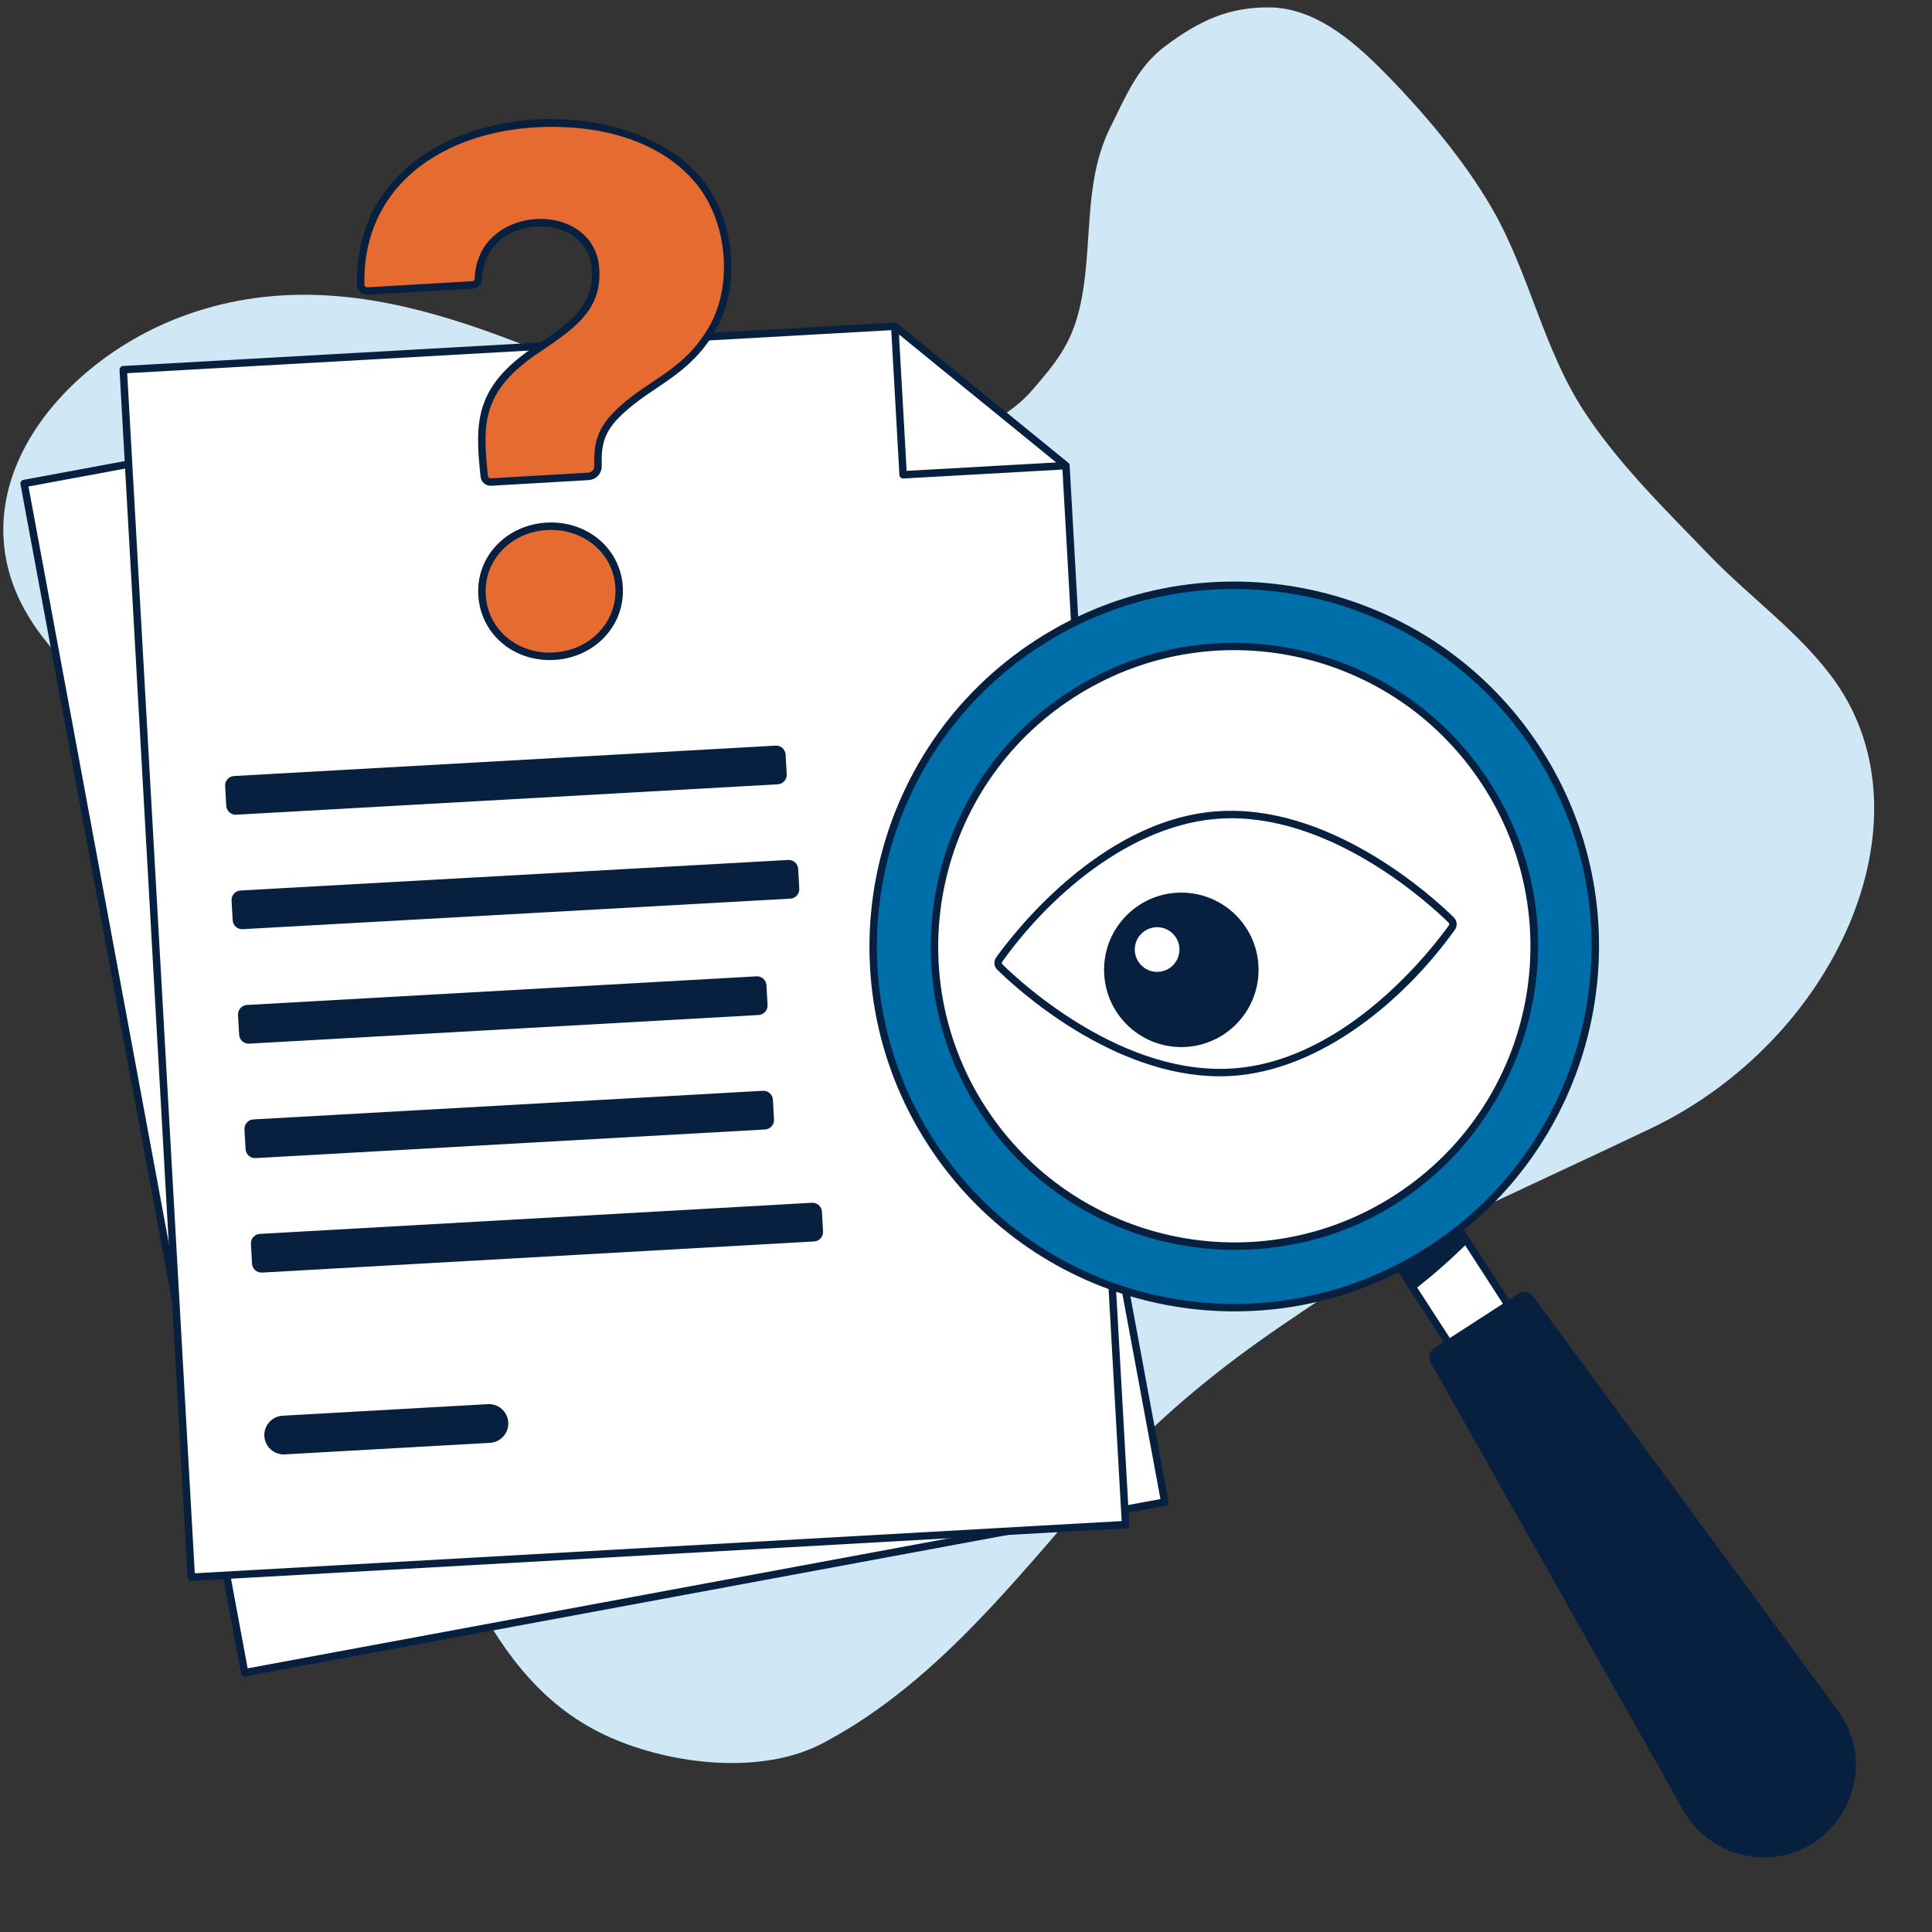 <svg width="568" height="568" viewBox="0 0 568 568" fill="none" xmlns="http://www.w3.org/2000/svg">
<rect x="0" y="0" width="568" height="568" fill="#333333" stroke="none"/>
<path d="M41.659 228.198C31.496 215.487 23.628 201.059 13.399 188.37C-17.867 149.585 15.004 106.61 55.069 92.463C109.216 73.343 159.881 106.508 199.308 119.188C226.28 127.861 260.128 143.877 285.791 128.473C291.969 123.528 298.042 120.97 303.428 114.75C310.298 106.818 314.844 101.288 317.351 90.811C321.558 73.23 318.12 54.091 326.428 37.467C330.91 28.497 334.323 19.723 342.621 13.528C352.468 6.179 361.119 2.026 373.356 2.18C386.261 2.339 397.27 11.555 405.947 20.235C417.797 32.089 430.353 46.858 438.694 61.354C449.599 80.298 453.663 102.344 465.563 120.683C475.665 136.251 489.753 149.971 502.589 163.298C514.586 175.751 529.717 186.367 539.669 200.547C568.401 241.485 539.669 305.817 485.263 331.793C465.781 341.097 446.143 350.008 426.731 359.396C409.354 367.797 393.001 378.694 377.068 389.525C359.769 401.285 341.727 415.716 327.665 431.313C301.493 460.342 277.238 493.887 241.853 512.518C223.938 521.951 197.577 518.794 179.558 510.867C160.396 502.438 148.858 487.251 139.126 469.077C126.393 445.3 120.489 420.346 116.642 393.857C114.551 379.456 113.277 364.944 112.414 350.419C111.735 339.03 111.777 327.327 109.216 316.161C104.744 296.671 93.525 279.143 79.099 265.5C72.271 259.04 66.05 252.021 59.193 245.586C53.212 239.972 46.804 234.632 41.659 228.198Z" fill="#D0E8F5"/>
<path d="M342.439 441.597L71.929 491.76L7.095 142.153L230.466 100.732L285.582 134.999L342.439 441.597Z" fill="white"/>
<path d="M285.582 134.999L230.466 100.732L238.444 143.741L285.582 134.999Z" fill="white"/>
<path d="M343.515 441.395C343.515 441.395 288.005 142.079 286.659 134.837C286.605 134.539 286.483 134.295 286.199 134.096L231.097 99.834C230.872 99.675 230.583 99.601 230.29 99.65L6.896 141.077C6.294 141.19 5.91 141.767 6.018 142.352L70.853 491.959C70.958 492.524 71.486 492.919 72.068 492.845L342.638 442.67C343.231 442.56 343.623 441.989 343.515 441.395ZM239.318 142.463L231.994 102.97L282.606 134.437L239.318 142.463ZM72.806 490.485L8.373 143.031L229.591 102.007L237.367 143.939C237.467 144.468 237.981 144.911 238.58 144.826L284.708 136.274L341.164 440.719L72.806 490.485Z" fill="#082040"/>
<path d="M330.92 448.223L56.233 463.695L36.236 108.689L263.058 95.915L313.383 136.89L330.92 448.223Z" fill="white"/>
<path d="M228.029 219.211L68.814 228.149C67.278 228.235 66.102 229.55 66.189 231.086L66.515 236.894C66.601 238.43 67.916 239.605 69.452 239.519L228.668 230.582C230.204 230.495 231.38 229.18 231.293 227.644L230.967 221.836C230.881 220.3 229.566 219.125 228.029 219.211Z" fill="#082040"/>
<path d="M232.364 264.196L71.344 273.174C69.808 273.259 68.493 272.086 68.405 270.549L68.078 264.742C67.993 263.205 69.166 261.89 70.702 261.802L231.722 252.825C233.258 252.74 234.573 253.913 234.661 255.449L234.988 261.257C235.073 262.793 233.9 264.108 232.364 264.196Z" fill="#082040"/>
<path d="M222.397 287.04L72.605 295.456C71.068 295.541 69.893 296.859 69.979 298.396L70.305 304.201C70.392 305.737 71.707 306.913 73.243 306.828L223.036 298.41C224.572 298.325 225.748 297.01 225.661 295.473L225.335 289.665C225.249 288.129 223.933 286.953 222.397 287.04Z" fill="#082040"/>
<path d="M224.29 320.69L74.498 329.107C72.961 329.193 71.786 330.508 71.872 332.044L72.198 337.852C72.285 339.388 73.6 340.564 75.136 340.479L224.929 332.061C226.465 331.976 227.641 330.658 227.554 329.124L227.228 323.317C227.142 321.78 225.826 320.604 224.29 320.69Z" fill="#082040"/>
<path d="M238.709 353.611L76.391 362.762C74.855 362.847 73.68 364.164 73.766 365.701L74.094 371.506C74.18 373.042 75.496 374.218 77.032 374.133L239.35 364.982C240.886 364.897 242.062 363.579 241.975 362.043L241.648 356.238C241.561 354.702 240.245 353.526 238.709 353.611Z" fill="#082040"/>
<path d="M144.067 424.185L83.726 427.584C80.585 427.76 77.898 425.358 77.719 422.22C77.54 419.081 79.946 416.392 83.084 416.213L143.426 412.814C146.567 412.637 149.253 415.04 149.432 418.178C149.611 421.316 147.206 424.006 144.067 424.185Z" fill="#082040"/>
<path d="M313.383 136.89L263.058 95.915L265.517 139.588L313.383 136.89Z" fill="white"/>
<path d="M332.013 448.16C332.013 448.16 314.891 144.221 314.474 136.868C314.457 136.567 314.369 136.308 314.113 136.075L263.796 95.106C263.595 94.918 263.316 94.81 263.018 94.822L36.176 107.596C35.566 107.63 35.111 108.155 35.145 108.749L55.142 463.755C55.176 464.331 55.65 464.788 56.235 464.788L330.983 449.316C331.585 449.282 332.048 448.762 332.013 448.16ZM266.548 138.433L264.291 98.329L310.506 135.956L266.548 138.433ZM57.263 462.539L37.392 109.72L262.024 97.068L264.424 139.648C264.455 140.185 264.91 140.688 265.515 140.682L312.352 138.046L329.764 447.192L57.263 462.539Z" fill="#082040"/>
<path d="M160.702 154.743C149.617 155.385 141.077 164.083 141.705 174.944C142.338 185.892 151.761 193.565 162.914 192.921C173.962 192.279 182.649 183.654 182.01 172.609C181.377 161.672 171.701 154.104 160.702 154.743Z" fill="#E66B30"/>
<path d="M205.906 53.795C188.258 31.424 148.876 33.131 129.198 43.892C113.711 52.358 105.66 66.552 106.04 83.743C106.063 84.802 106.961 85.623 108.011 85.563L138.905 83.771C139.868 83.714 140.629 82.936 140.66 81.973C141.336 60.699 173.999 60.304 175.089 79.003C175.76 90.479 168.387 95.688 158.206 102.498C140.342 114.284 140.711 124.485 142.37 140.057C142.475 141.045 143.338 141.775 144.329 141.718L172.993 140.057C174.615 139.963 175.862 138.597 175.814 136.976C175.62 130.81 176.396 126.479 182.115 121.069C191.34 112.341 201.834 109.76 209.45 96.54C216.38 84.518 215.372 65.814 205.903 53.798L205.906 53.795Z" fill="#E66B30"/>
<path d="M206.767 53.116C182.459 22.305 103.751 29.695 104.947 83.768C104.984 85.421 106.37 86.742 108.077 86.657L138.973 84.865C140.509 84.774 141.705 83.547 141.756 82.005C142.381 62.221 172.979 61.559 174.013 79.278C174.586 89.11 169.188 93.836 157.601 101.586C139.439 113.571 139.569 124.057 141.284 140.171C141.449 141.73 142.804 142.897 144.397 142.809L173.062 141.148C175.291 141.017 176.981 139.168 176.91 136.939C176.717 130.725 177.557 126.885 182.871 121.861C192.112 113.117 202.615 110.598 210.402 97.085C217.746 84.342 216.15 65.03 206.767 53.116ZM208.505 95.992C200.899 109.192 190.973 111.18 181.366 120.271C175.512 125.806 174.515 130.424 174.72 137.007C174.751 138.044 173.968 138.901 172.931 138.961L144.267 140.622C143.866 140.662 143.5 140.347 143.457 139.938C141.779 124.184 141.705 114.773 158.81 103.407C170.088 95.915 176.856 90.488 176.194 79.148C174.987 58.444 140.273 59.566 139.566 81.931C139.555 82.331 139.243 82.649 138.845 82.672L107.951 84.464C107.503 84.484 107.145 84.143 107.136 83.714C106.418 51.324 135.92 35.221 168.239 37.508C184.239 38.638 197.312 44.661 205.048 54.468C213.917 65.729 215.437 83.964 208.505 95.989V95.992Z" fill="#082040"/>
<path d="M160.64 153.649C149.055 154.32 139.942 163.444 140.615 175.009C141.254 185.986 150.333 194.054 161.605 194.054C174.104 194.054 183.794 184.429 183.104 172.544C182.451 161.258 172.59 152.956 160.64 153.649ZM162.852 191.827C152.353 192.455 143.401 185.25 142.799 174.881C142.202 164.612 150.299 156.441 160.765 155.836C171.346 155.214 180.326 162.496 180.917 172.672C181.505 182.793 173.57 191.208 162.852 191.827Z" fill="#082040"/>
<path d="M411.519 372.616L425.921 394.89L443.364 383.613L428.963 361.338C423.638 365.561 417.824 369.356 411.519 372.616Z" fill="white"/>
<path d="M411.519 372.616L415.774 379.193C421.658 374.644 426.85 369.983 431.544 365.329L428.965 361.338C423.64 365.561 417.827 369.356 411.522 372.616H411.519Z" fill="#082040"/>
<path d="M400.401 377.555C455.258 356.823 482.923 295.547 462.191 240.688C441.461 185.83 380.183 158.165 325.325 178.897C270.468 199.628 242.803 260.905 263.535 315.762C284.265 370.62 345.543 398.284 400.401 377.555Z" fill="#006EA8"/>
<path d="M540.319 502.881L450.689 381.045C449.717 379.725 447.877 379.39 446.505 380.278L443.688 382.099L430.417 361.571C472.454 327.548 482.962 266.4 452.952 219.98C420.834 170.306 354.29 156.021 304.616 188.138C254.942 220.256 240.656 286.8 272.774 336.477C302.983 383.201 363.029 398.403 411.142 374.047L424.41 394.569L421.596 396.39C420.221 397.279 419.772 399.093 420.579 400.519L494.893 532.255C499.997 541.301 509.266 546.055 518.573 546.055C540.7 546.055 553.434 520.705 540.325 502.881H540.319ZM274.609 335.287C243.147 286.627 257.14 221.44 305.8 189.979C354.464 158.517 419.65 172.51 451.112 221.173C482.573 269.834 468.581 335.02 419.917 366.482C371.137 398.017 306.147 384.067 274.609 335.287ZM426.245 393.377L413.093 373.034C418.79 370.001 423.976 366.601 428.696 362.94L441.85 383.289L426.245 393.377Z" fill="#082040"/>
<path d="M362.862 366.385C411.548 366.385 451.018 326.915 451.018 278.229C451.018 229.541 411.548 190.072 362.862 190.072C314.175 190.072 274.705 229.541 274.705 278.229C274.705 326.915 314.175 366.385 362.862 366.385Z" fill="white"/>
<path d="M363.001 367.456C333.7 367.456 304.968 353.074 287.911 326.688C261.193 285.36 273.075 230 314.403 203.278C355.73 176.559 411.09 188.442 437.809 229.77C476.033 288.89 433.677 367.456 363.001 367.456ZM315.59 205.119C275.276 231.184 263.683 285.187 289.749 325.5C315.808 365.806 369.811 377.41 410.128 351.342C450.538 325.214 462.097 271.37 435.969 230.96C409.838 190.544 356.006 178.988 315.59 205.119Z" fill="#082040"/>
<path d="M426.642 270.481C427.25 271.078 427.332 272.02 426.838 272.711C422.036 279.424 396.981 312.206 363.603 315.126C330.224 318.046 299.862 290.103 293.969 284.323C293.361 283.727 293.279 282.784 293.773 282.094C298.575 275.38 323.63 242.598 357.008 239.679C390.387 236.762 420.749 264.702 426.642 270.481Z" fill="white"/>
<path d="M358.704 316.432C326.836 316.432 298.74 290.538 293.202 285.107C292.205 284.128 292.072 282.594 292.884 281.458C297.632 274.818 323.033 241.55 356.915 238.591C390.799 235.626 421.584 263.986 427.412 269.7C428.409 270.677 428.542 272.214 427.73 273.347C412.232 295.013 386.215 316.432 358.704 316.432ZM361.922 240.562C335.206 240.562 309.83 261.524 294.662 282.73C294.48 282.983 294.511 283.324 294.733 283.542C300.441 289.14 330.585 316.909 363.506 314.033C396.428 311.156 421.297 278.575 425.946 272.072C426.128 271.819 426.097 271.478 425.875 271.26C420.448 265.935 392.92 240.562 361.922 240.562Z" fill="#082040"/>
<path d="M347.301 307.839C359.843 307.839 370.01 297.671 370.01 285.13C370.01 272.588 359.843 262.421 347.301 262.421C334.76 262.421 324.593 272.588 324.593 285.13C324.593 297.671 334.76 307.839 347.301 307.839Z" fill="#082040"/>
<path d="M340.19 285.726C343.817 285.726 346.756 282.787 346.756 279.16C346.756 275.534 343.817 272.594 340.19 272.594C336.563 272.594 333.624 275.534 333.624 279.16C333.624 282.787 336.563 285.726 340.19 285.726Z" fill="white"/>
</svg>
